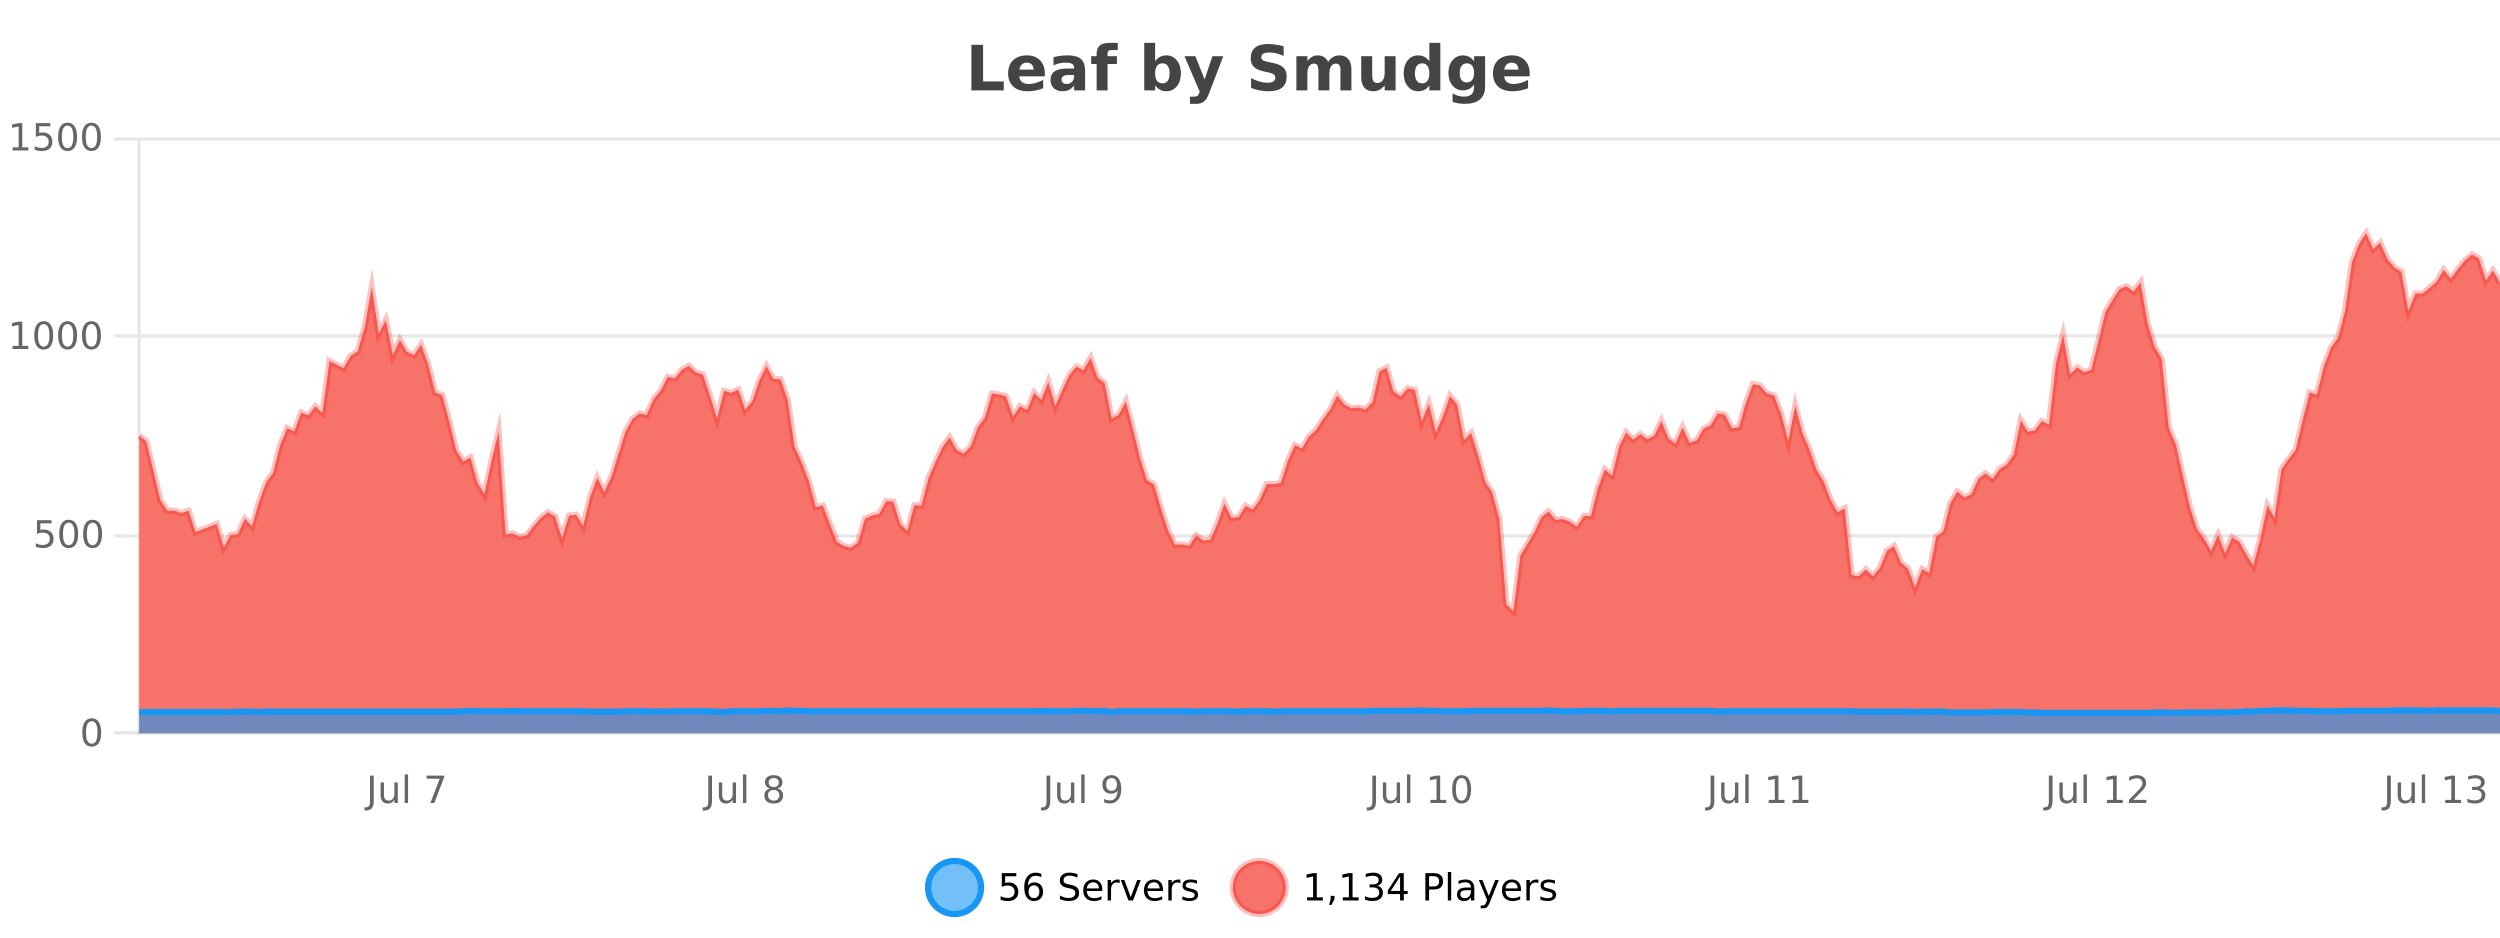 <?xml version="1.0" encoding="UTF-8"?>
<svg xmlns="http://www.w3.org/2000/svg" xmlns:xlink="http://www.w3.org/1999/xlink" width="800pt" height="300pt" viewBox="0 0 800 300" version="1.1">
<defs>
<clipPath id="clip1">
  <path d="M 268 263 L 343 263 L 343 300 L 268 300 Z M 268 263 "/>
</clipPath>
<clipPath id="clip2">
  <path d="M 366 263 L 440 263 L 440 300 L 366 300 Z M 366 263 "/>
</clipPath>
<clipPath id="clip3">
  <path d="M 44.539 74 L 800 74 L 800 234.602 L 44.539 234.602 Z M 44.539 74 "/>
</clipPath>
<clipPath id="clip4">
  <path d="M 43.539 46 L 800 46 L 800 224 L 43.539 224 Z M 43.539 46 "/>
</clipPath>
<clipPath id="clip5">
  <path d="M 44.539 227 L 800 227 L 800 234.602 L 44.539 234.602 Z M 44.539 227 "/>
</clipPath>
<clipPath id="clip6">
  <path d="M 43.539 199 L 800 199 L 800 235.602 L 43.539 235.602 Z M 43.539 199 "/>
</clipPath>
</defs>
<g id="surface2980246">
<rect x="0" y="0" width="800" height="300" style="fill:rgb(100%,100%,100%);fill-opacity:1;stroke:none;"/>
<path style="fill:none;stroke-width:1;stroke-linecap:butt;stroke-linejoin:miter;stroke:rgb(0%,0%,0%);stroke-opacity:0.098;stroke-miterlimit:10;" d="M 45 234.5 L 800 234.5 "/>
<path style="fill:none;stroke-width:1;stroke-linecap:butt;stroke-linejoin:miter;stroke:rgb(0%,0%,0%);stroke-opacity:0.098;stroke-miterlimit:10;" d="M 36.539 234.5 L 44 234.5 "/>
<path style="fill:none;stroke-width:1;stroke-linecap:butt;stroke-linejoin:miter;stroke:rgb(0%,0%,0%);stroke-opacity:0.098;stroke-miterlimit:10;" d="M 45 171.5 L 800 171.5 "/>
<path style="fill:none;stroke-width:1;stroke-linecap:butt;stroke-linejoin:miter;stroke:rgb(0%,0%,0%);stroke-opacity:0.098;stroke-miterlimit:10;" d="M 36.539 171.5 L 44 171.5 "/>
<path style="fill:none;stroke-width:1;stroke-linecap:butt;stroke-linejoin:miter;stroke:rgb(0%,0%,0%);stroke-opacity:0.098;stroke-miterlimit:10;" d="M 45 107.5 L 800 107.5 "/>
<path style="fill:none;stroke-width:1;stroke-linecap:butt;stroke-linejoin:miter;stroke:rgb(0%,0%,0%);stroke-opacity:0.098;stroke-miterlimit:10;" d="M 36.539 107.5 L 44 107.5 "/>
<path style="fill:none;stroke-width:1;stroke-linecap:butt;stroke-linejoin:miter;stroke:rgb(0%,0%,0%);stroke-opacity:0.098;stroke-miterlimit:10;" d="M 45 44.5 L 800 44.5 "/>
<path style="fill:none;stroke-width:1;stroke-linecap:butt;stroke-linejoin:miter;stroke:rgb(0%,0%,0%);stroke-opacity:0.098;stroke-miterlimit:10;" d="M 36.539 44.5 L 44 44.5 "/>
<path style=" stroke:none;fill-rule:nonzero;fill:rgb(9.02%,58.824%,95.294%);fill-opacity:0.6;" d="M 313.945 284 C 313.945 288.688 310.148 292.484 305.461 292.484 C 300.773 292.484 296.977 288.688 296.977 284 C 296.977 279.312 300.773 275.516 305.461 275.516 C 310.148 275.516 313.945 279.312 313.945 284 Z M 313.945 284 "/>
<g clip-path="url(#clip1)" clip-rule="nonzero">
<path style="fill:none;stroke-width:2;stroke-linecap:butt;stroke-linejoin:miter;stroke:rgb(9.02%,58.824%,95.294%);stroke-opacity:1;stroke-miterlimit:10;" d="M 313.945 284 C 313.945 288.688 310.148 292.484 305.461 292.484 C 300.773 292.484 296.977 288.688 296.977 284 C 296.977 279.312 300.773 275.516 305.461 275.516 C 310.148 275.516 313.945 279.312 313.945 284 Z M 313.945 284 "/>
</g>
<path style=" stroke:none;fill-rule:nonzero;fill:rgb(0%,0%,0%);fill-opacity:1;" d="M 320.57 279.406 L 325.211 279.406 L 325.211 280.406 L 321.648 280.406 L 321.648 282.547 C 321.824 282.484 321.996 282.445 322.164 282.422 C 322.34 282.391 322.512 282.375 322.68 282.375 C 323.656 282.375 324.434 282.648 325.008 283.188 C 325.578 283.719 325.867 284.438 325.867 285.344 C 325.867 286.293 325.57 287.027 324.977 287.547 C 324.391 288.07 323.57 288.328 322.508 288.328 C 322.133 288.328 321.75 288.297 321.367 288.234 C 320.992 288.172 320.602 288.078 320.195 287.953 L 320.195 286.766 C 320.547 286.953 320.914 287.094 321.289 287.188 C 321.664 287.281 322.059 287.328 322.477 287.328 C 323.152 287.328 323.688 287.152 324.086 286.797 C 324.48 286.445 324.68 285.961 324.68 285.344 C 324.68 284.742 324.48 284.262 324.086 283.906 C 323.688 283.555 323.152 283.375 322.477 283.375 C 322.164 283.375 321.844 283.414 321.523 283.484 C 321.211 283.547 320.891 283.652 320.57 283.797 Z M 330.879 283.312 C 330.348 283.312 329.926 283.496 329.613 283.859 C 329.301 284.227 329.145 284.719 329.145 285.344 C 329.145 285.98 329.301 286.48 329.613 286.844 C 329.926 287.211 330.348 287.391 330.879 287.391 C 331.41 287.391 331.824 287.211 332.129 286.844 C 332.441 286.48 332.598 285.98 332.598 285.344 C 332.598 284.719 332.441 284.227 332.129 283.859 C 331.824 283.496 331.41 283.312 330.879 283.312 Z M 333.223 279.594 L 333.223 280.672 C 332.918 280.539 332.617 280.434 332.316 280.359 C 332.012 280.289 331.715 280.25 331.426 280.25 C 330.645 280.25 330.043 280.516 329.629 281.047 C 329.223 281.57 328.988 282.359 328.926 283.422 C 329.152 283.09 329.441 282.836 329.785 282.656 C 330.137 282.469 330.523 282.375 330.941 282.375 C 331.816 282.375 332.508 282.641 333.02 283.172 C 333.527 283.703 333.785 284.43 333.785 285.344 C 333.785 286.25 333.52 286.977 332.988 287.516 C 332.457 288.059 331.754 288.328 330.879 288.328 C 329.855 288.328 329.082 287.945 328.551 287.172 C 328.02 286.391 327.754 285.266 327.754 283.797 C 327.754 282.414 328.082 281.309 328.738 280.484 C 329.395 279.664 330.273 279.25 331.379 279.25 C 331.668 279.25 331.965 279.281 332.27 279.344 C 332.57 279.398 332.887 279.48 333.223 279.594 Z M 344.781 279.688 L 344.781 280.844 C 344.332 280.637 343.906 280.48 343.5 280.375 C 343.102 280.262 342.723 280.203 342.359 280.203 C 341.711 280.203 341.211 280.328 340.859 280.578 C 340.516 280.828 340.344 281.188 340.344 281.656 C 340.344 282.043 340.457 282.336 340.688 282.531 C 340.914 282.73 341.359 282.887 342.016 283 L 342.719 283.156 C 343.602 283.324 344.254 283.621 344.672 284.047 C 345.098 284.465 345.312 285.027 345.312 285.734 C 345.312 286.59 345.023 287.234 344.453 287.672 C 343.891 288.109 343.055 288.328 341.953 288.328 C 341.547 288.328 341.109 288.281 340.641 288.188 C 340.172 288.094 339.688 287.953 339.188 287.766 L 339.188 286.547 C 339.664 286.82 340.133 287.023 340.594 287.156 C 341.062 287.293 341.516 287.359 341.953 287.359 C 342.629 287.359 343.148 287.23 343.516 286.969 C 343.891 286.699 344.078 286.32 344.078 285.828 C 344.078 285.402 343.941 285.07 343.672 284.828 C 343.41 284.578 342.977 284.398 342.375 284.281 L 341.656 284.141 C 340.77 283.965 340.129 283.688 339.734 283.312 C 339.348 282.938 339.156 282.418 339.156 281.75 C 339.156 280.969 339.426 280.359 339.969 279.922 C 340.508 279.477 341.258 279.25 342.219 279.25 C 342.633 279.25 343.051 279.289 343.469 279.359 C 343.895 279.434 344.332 279.543 344.781 279.688 Z M 352.727 284.609 L 352.727 285.125 L 347.758 285.125 C 347.809 285.875 348.031 286.445 348.43 286.828 C 348.836 287.215 349.391 287.406 350.102 287.406 C 350.516 287.406 350.918 287.359 351.305 287.266 C 351.699 287.164 352.09 287.008 352.477 286.797 L 352.477 287.828 C 352.078 287.984 351.68 288.105 351.273 288.188 C 350.867 288.281 350.453 288.328 350.039 288.328 C 348.996 288.328 348.168 288.027 347.555 287.422 C 346.938 286.809 346.633 285.98 346.633 284.938 C 346.633 283.867 346.922 283.016 347.508 282.391 C 348.09 281.758 348.871 281.438 349.852 281.438 C 350.734 281.438 351.434 281.727 351.945 282.297 C 352.465 282.859 352.727 283.633 352.727 284.609 Z M 351.648 284.281 C 351.637 283.699 351.469 283.23 351.148 282.875 C 350.824 282.523 350.398 282.344 349.867 282.344 C 349.262 282.344 348.777 282.516 348.414 282.859 C 348.059 283.203 347.855 283.684 347.805 284.297 Z M 358.297 282.594 C 358.172 282.531 358.035 282.484 357.891 282.453 C 357.754 282.414 357.598 282.391 357.422 282.391 C 356.816 282.391 356.348 282.59 356.016 282.984 C 355.691 283.383 355.531 283.953 355.531 284.703 L 355.531 288.156 L 354.453 288.156 L 354.453 281.594 L 355.531 281.594 L 355.531 282.609 C 355.758 282.215 356.055 281.922 356.422 281.734 C 356.785 281.539 357.227 281.438 357.75 281.438 C 357.82 281.438 357.898 281.445 357.984 281.453 C 358.078 281.465 358.176 281.48 358.281 281.5 Z M 358.652 281.594 L 359.793 281.594 L 361.84 287.094 L 363.902 281.594 L 365.043 281.594 L 362.574 288.156 L 361.105 288.156 Z M 372.145 284.609 L 372.145 285.125 L 367.176 285.125 C 367.227 285.875 367.449 286.445 367.848 286.828 C 368.254 287.215 368.809 287.406 369.52 287.406 C 369.934 287.406 370.336 287.359 370.723 287.266 C 371.117 287.164 371.508 287.008 371.895 286.797 L 371.895 287.828 C 371.496 287.984 371.098 288.105 370.691 288.188 C 370.285 288.281 369.871 288.328 369.457 288.328 C 368.414 288.328 367.586 288.027 366.973 287.422 C 366.355 286.809 366.051 285.98 366.051 284.938 C 366.051 283.867 366.34 283.016 366.926 282.391 C 367.508 281.758 368.289 281.438 369.27 281.438 C 370.152 281.438 370.852 281.727 371.363 282.297 C 371.883 282.859 372.145 283.633 372.145 284.609 Z M 371.066 284.281 C 371.055 283.699 370.887 283.23 370.566 282.875 C 370.242 282.523 369.816 282.344 369.285 282.344 C 368.68 282.344 368.195 282.516 367.832 282.859 C 367.477 283.203 367.273 283.684 367.223 284.297 Z M 377.715 282.594 C 377.59 282.531 377.453 282.484 377.309 282.453 C 377.172 282.414 377.016 282.391 376.84 282.391 C 376.234 282.391 375.766 282.59 375.434 282.984 C 375.109 283.383 374.949 283.953 374.949 284.703 L 374.949 288.156 L 373.871 288.156 L 373.871 281.594 L 374.949 281.594 L 374.949 282.609 C 375.176 282.215 375.473 281.922 375.84 281.734 C 376.203 281.539 376.645 281.438 377.168 281.438 C 377.238 281.438 377.316 281.445 377.402 281.453 C 377.496 281.465 377.594 281.48 377.699 281.5 Z M 383.023 281.781 L 383.023 282.812 C 382.719 282.656 382.402 282.543 382.07 282.469 C 381.746 282.387 381.406 282.344 381.055 282.344 C 380.523 282.344 380.121 282.43 379.852 282.594 C 379.578 282.75 379.445 282.996 379.445 283.328 C 379.445 283.578 379.539 283.777 379.727 283.922 C 379.922 284.059 380.312 284.188 380.898 284.312 L 381.258 284.406 C 382.027 284.562 382.574 284.793 382.898 285.094 C 383.219 285.398 383.383 285.812 383.383 286.344 C 383.383 286.961 383.137 287.445 382.648 287.797 C 382.168 288.152 381.508 288.328 380.664 288.328 C 380.309 288.328 379.938 288.289 379.555 288.219 C 379.18 288.156 378.781 288.059 378.367 287.922 L 378.367 286.797 C 378.762 287.008 379.152 287.164 379.539 287.266 C 379.922 287.371 380.309 287.422 380.695 287.422 C 381.195 287.422 381.578 287.34 381.852 287.172 C 382.133 286.996 382.273 286.746 382.273 286.422 C 382.273 286.133 382.172 285.906 381.977 285.75 C 381.777 285.594 381.344 285.445 380.68 285.297 L 380.305 285.219 C 379.637 285.074 379.152 284.855 378.852 284.562 C 378.559 284.273 378.414 283.875 378.414 283.375 C 378.414 282.75 378.633 282.273 379.07 281.938 C 379.508 281.605 380.125 281.438 380.93 281.438 C 381.324 281.438 381.699 281.469 382.055 281.531 C 382.406 281.586 382.73 281.668 383.023 281.781 Z M 315.461 277.016 "/>
<path style=" stroke:none;fill-rule:nonzero;fill:rgb(96.863%,44.706%,40.784%);fill-opacity:1;" d="M 411.449 284 C 411.449 288.688 407.648 292.484 402.961 292.484 C 398.277 292.484 394.477 288.688 394.477 284 C 394.477 279.312 398.277 275.516 402.961 275.516 C 407.648 275.516 411.449 279.312 411.449 284 Z M 411.449 284 "/>
<g clip-path="url(#clip2)" clip-rule="nonzero">
<path style="fill:none;stroke-width:2;stroke-linecap:butt;stroke-linejoin:miter;stroke:rgb(100%,4.706%,0%);stroke-opacity:0.247;stroke-miterlimit:10;" d="M 411.449 284 C 411.449 288.688 407.648 292.484 402.961 292.484 C 398.277 292.484 394.477 288.688 394.477 284 C 394.477 279.312 398.277 275.516 402.961 275.516 C 407.648 275.516 411.449 279.312 411.449 284 Z M 411.449 284 "/>
</g>
<path style=" stroke:none;fill-rule:nonzero;fill:rgb(0%,0%,0%);fill-opacity:1;" d="M 418.258 287.156 L 420.195 287.156 L 420.195 280.484 L 418.086 280.906 L 418.086 279.828 L 420.18 279.406 L 421.367 279.406 L 421.367 287.156 L 423.305 287.156 L 423.305 288.156 L 418.258 288.156 Z M 425.816 286.672 L 427.051 286.672 L 427.051 287.672 L 426.098 289.547 L 425.332 289.547 L 425.816 287.672 Z M 429.711 287.156 L 431.648 287.156 L 431.648 280.484 L 429.539 280.906 L 429.539 279.828 L 431.633 279.406 L 432.82 279.406 L 432.82 287.156 L 434.758 287.156 L 434.758 288.156 L 429.711 288.156 Z M 440.734 283.438 C 441.297 283.562 441.734 283.82 442.047 284.203 C 442.367 284.578 442.531 285.047 442.531 285.609 C 442.531 286.477 442.234 287.148 441.641 287.625 C 441.047 288.094 440.203 288.328 439.109 288.328 C 438.742 288.328 438.363 288.289 437.969 288.219 C 437.582 288.148 437.188 288.039 436.781 287.891 L 436.781 286.75 C 437.102 286.938 437.457 287.086 437.844 287.188 C 438.238 287.281 438.648 287.328 439.078 287.328 C 439.816 287.328 440.379 287.184 440.766 286.891 C 441.16 286.602 441.359 286.172 441.359 285.609 C 441.359 285.102 441.176 284.699 440.812 284.406 C 440.445 284.117 439.945 283.969 439.312 283.969 L 438.281 283.969 L 438.281 283 L 439.359 283 C 439.93 283 440.375 282.887 440.688 282.656 C 441 282.418 441.156 282.078 441.156 281.641 C 441.156 281.195 440.992 280.852 440.672 280.609 C 440.359 280.371 439.906 280.25 439.312 280.25 C 438.977 280.25 438.625 280.289 438.25 280.359 C 437.883 280.422 437.477 280.527 437.031 280.672 L 437.031 279.625 C 437.488 279.5 437.91 279.406 438.297 279.344 C 438.691 279.281 439.062 279.25 439.406 279.25 C 440.312 279.25 441.023 279.453 441.547 279.859 C 442.066 280.266 442.328 280.82 442.328 281.516 C 442.328 282.008 442.188 282.418 441.906 282.75 C 441.633 283.086 441.242 283.312 440.734 283.438 Z M 448.023 280.438 L 445.039 285.109 L 448.023 285.109 Z M 447.711 279.406 L 449.211 279.406 L 449.211 285.109 L 450.461 285.109 L 450.461 286.094 L 449.211 286.094 L 449.211 288.156 L 448.023 288.156 L 448.023 286.094 L 444.086 286.094 L 444.086 284.953 Z M 457.305 280.375 L 457.305 283.672 L 458.789 283.672 C 459.34 283.672 459.766 283.531 460.07 283.25 C 460.371 282.961 460.523 282.547 460.523 282.016 C 460.523 281.496 460.371 281.094 460.07 280.812 C 459.766 280.523 459.34 280.375 458.789 280.375 Z M 456.117 279.406 L 458.789 279.406 C 459.777 279.406 460.523 279.633 461.023 280.078 C 461.523 280.516 461.773 281.164 461.773 282.016 C 461.773 282.883 461.523 283.539 461.023 283.984 C 460.523 284.422 459.777 284.641 458.789 284.641 L 457.305 284.641 L 457.305 288.156 L 456.117 288.156 Z M 463.305 279.031 L 464.383 279.031 L 464.383 288.156 L 463.305 288.156 Z M 469.625 284.859 C 468.758 284.859 468.156 284.961 467.812 285.156 C 467.477 285.355 467.312 285.695 467.312 286.172 C 467.312 286.559 467.438 286.867 467.688 287.094 C 467.945 287.312 468.289 287.422 468.719 287.422 C 469.32 287.422 469.801 287.215 470.156 286.797 C 470.52 286.371 470.703 285.805 470.703 285.094 L 470.703 284.859 Z M 471.781 284.406 L 471.781 288.156 L 470.703 288.156 L 470.703 287.156 C 470.453 287.555 470.145 287.852 469.781 288.047 C 469.414 288.234 468.969 288.328 468.438 288.328 C 467.758 288.328 467.223 288.141 466.828 287.766 C 466.43 287.383 466.234 286.875 466.234 286.25 C 466.234 285.512 466.477 284.953 466.969 284.578 C 467.469 284.203 468.207 284.016 469.188 284.016 L 470.703 284.016 L 470.703 283.906 C 470.703 283.406 470.535 283.023 470.203 282.75 C 469.879 282.48 469.426 282.344 468.844 282.344 C 468.469 282.344 468.098 282.391 467.734 282.484 C 467.379 282.578 467.039 282.715 466.719 282.891 L 466.719 281.891 C 467.113 281.734 467.492 281.621 467.859 281.547 C 468.234 281.477 468.598 281.438 468.953 281.438 C 469.898 281.438 470.609 281.684 471.078 282.172 C 471.547 282.664 471.781 283.406 471.781 284.406 Z M 476.727 288.766 C 476.422 289.547 476.125 290.055 475.836 290.297 C 475.543 290.535 475.156 290.656 474.68 290.656 L 473.82 290.656 L 473.82 289.75 L 474.445 289.75 C 474.746 289.75 474.977 289.676 475.133 289.531 C 475.297 289.395 475.48 289.066 475.68 288.547 L 475.883 288.047 L 473.227 281.594 L 474.367 281.594 L 476.414 286.719 L 478.477 281.594 L 479.617 281.594 Z M 486.719 284.609 L 486.719 285.125 L 481.75 285.125 C 481.801 285.875 482.023 286.445 482.422 286.828 C 482.828 287.215 483.383 287.406 484.094 287.406 C 484.508 287.406 484.91 287.359 485.297 287.266 C 485.691 287.164 486.082 287.008 486.469 286.797 L 486.469 287.828 C 486.07 287.984 485.672 288.105 485.266 288.188 C 484.859 288.281 484.445 288.328 484.031 288.328 C 482.988 288.328 482.16 288.027 481.547 287.422 C 480.93 286.809 480.625 285.98 480.625 284.938 C 480.625 283.867 480.914 283.016 481.5 282.391 C 482.082 281.758 482.863 281.438 483.844 281.438 C 484.727 281.438 485.426 281.727 485.938 282.297 C 486.457 282.859 486.719 283.633 486.719 284.609 Z M 485.641 284.281 C 485.629 283.699 485.461 283.23 485.141 282.875 C 484.816 282.523 484.391 282.344 483.859 282.344 C 483.254 282.344 482.77 282.516 482.406 282.859 C 482.051 283.203 481.848 283.684 481.797 284.297 Z M 492.289 282.594 C 492.164 282.531 492.027 282.484 491.883 282.453 C 491.746 282.414 491.59 282.391 491.414 282.391 C 490.809 282.391 490.34 282.59 490.008 282.984 C 489.684 283.383 489.523 283.953 489.523 284.703 L 489.523 288.156 L 488.445 288.156 L 488.445 281.594 L 489.523 281.594 L 489.523 282.609 C 489.75 282.215 490.047 281.922 490.414 281.734 C 490.777 281.539 491.219 281.438 491.742 281.438 C 491.812 281.438 491.891 281.445 491.977 281.453 C 492.07 281.465 492.168 281.48 492.273 281.5 Z M 497.598 281.781 L 497.598 282.812 C 497.293 282.656 496.977 282.543 496.645 282.469 C 496.32 282.387 495.98 282.344 495.629 282.344 C 495.098 282.344 494.695 282.43 494.426 282.594 C 494.152 282.75 494.02 282.996 494.02 283.328 C 494.02 283.578 494.113 283.777 494.301 283.922 C 494.496 284.059 494.887 284.188 495.473 284.312 L 495.832 284.406 C 496.602 284.562 497.148 284.793 497.473 285.094 C 497.793 285.398 497.957 285.812 497.957 286.344 C 497.957 286.961 497.711 287.445 497.223 287.797 C 496.742 288.152 496.082 288.328 495.238 288.328 C 494.883 288.328 494.512 288.289 494.129 288.219 C 493.754 288.156 493.355 288.059 492.941 287.922 L 492.941 286.797 C 493.336 287.008 493.727 287.164 494.113 287.266 C 494.496 287.371 494.883 287.422 495.27 287.422 C 495.77 287.422 496.152 287.34 496.426 287.172 C 496.707 286.996 496.848 286.746 496.848 286.422 C 496.848 286.133 496.746 285.906 496.551 285.75 C 496.352 285.594 495.918 285.445 495.254 285.297 L 494.879 285.219 C 494.211 285.074 493.727 284.855 493.426 284.562 C 493.133 284.273 492.988 283.875 492.988 283.375 C 492.988 282.75 493.207 282.273 493.645 281.938 C 494.082 281.605 494.699 281.438 495.504 281.438 C 495.898 281.438 496.273 281.469 496.629 281.531 C 496.98 281.586 497.305 281.668 497.598 281.781 Z M 412.961 277.016 "/>
<path style=" stroke:none;fill-rule:nonzero;fill:rgb(26.667%,26.667%,26.667%);fill-opacity:1;" d="M 310.844 14.344 L 314.594 14.344 L 314.594 26.078 L 321.203 26.078 L 321.203 28.922 L 310.844 28.922 Z M 334.336 23.422 L 334.336 24.422 L 326.164 24.422 C 326.246 25.246 326.543 25.859 327.055 26.266 C 327.562 26.672 328.273 26.875 329.18 26.875 C 329.918 26.875 330.672 26.766 331.445 26.547 C 332.215 26.328 333.008 26 333.82 25.562 L 333.82 28.25 C 332.996 28.562 332.168 28.797 331.336 28.953 C 330.512 29.117 329.688 29.203 328.867 29.203 C 326.887 29.203 325.344 28.703 324.242 27.703 C 323.148 26.695 322.602 25.281 322.602 23.469 C 322.602 21.68 323.137 20.273 324.211 19.25 C 325.293 18.23 326.777 17.719 328.664 17.719 C 330.383 17.719 331.758 18.242 332.789 19.281 C 333.82 20.312 334.336 21.695 334.336 23.422 Z M 330.742 22.266 C 330.742 21.602 330.547 21.062 330.164 20.656 C 329.777 20.25 329.273 20.047 328.648 20.047 C 327.969 20.047 327.418 20.242 326.992 20.625 C 326.574 21 326.312 21.547 326.211 22.266 Z M 341.887 24 C 341.156 24 340.609 24.125 340.246 24.375 C 339.879 24.617 339.699 24.98 339.699 25.469 C 339.699 25.906 339.844 26.25 340.137 26.5 C 340.438 26.75 340.848 26.875 341.371 26.875 C 342.027 26.875 342.578 26.641 343.027 26.172 C 343.484 25.703 343.715 25.117 343.715 24.406 L 343.715 24 Z M 347.23 22.688 L 347.23 28.922 L 343.715 28.922 L 343.715 27.297 C 343.246 27.965 342.715 28.449 342.121 28.75 C 341.535 29.051 340.824 29.203 339.98 29.203 C 338.855 29.203 337.938 28.875 337.23 28.219 C 336.52 27.555 336.168 26.695 336.168 25.641 C 336.168 24.359 336.605 23.422 337.48 22.828 C 338.363 22.227 339.754 21.922 341.652 21.922 L 343.715 21.922 L 343.715 21.641 C 343.715 21.09 343.496 20.688 343.059 20.438 C 342.621 20.18 341.938 20.047 341.012 20.047 C 340.262 20.047 339.562 20.125 338.918 20.281 C 338.27 20.43 337.672 20.648 337.121 20.938 L 337.121 18.281 C 337.871 18.094 338.621 17.953 339.371 17.859 C 340.129 17.766 340.891 17.719 341.652 17.719 C 343.621 17.719 345.043 18.109 345.918 18.891 C 346.793 19.664 347.23 20.93 347.23 22.688 Z M 357.68 13.719 L 357.68 16.016 L 355.742 16.016 C 355.25 16.016 354.906 16.109 354.711 16.297 C 354.512 16.477 354.414 16.781 354.414 17.219 L 354.414 17.984 L 357.414 17.984 L 357.414 20.484 L 354.414 20.484 L 354.414 28.922 L 350.93 28.922 L 350.93 20.484 L 349.18 20.484 L 349.18 17.984 L 350.93 17.984 L 350.93 17.219 C 350.93 16.031 351.258 15.152 351.914 14.578 C 352.578 14.008 353.609 13.719 355.008 13.719 Z M 371.969 26.672 C 372.719 26.672 373.289 26.402 373.688 25.859 C 374.082 25.309 374.281 24.512 374.281 23.469 C 374.281 22.43 374.082 21.637 373.688 21.094 C 373.289 20.543 372.719 20.266 371.969 20.266 C 371.219 20.266 370.641 20.543 370.234 21.094 C 369.836 21.637 369.641 22.43 369.641 23.469 C 369.641 24.5 369.836 25.293 370.234 25.844 C 370.641 26.398 371.219 26.672 371.969 26.672 Z M 369.641 19.578 C 370.129 18.945 370.664 18.477 371.25 18.172 C 371.832 17.871 372.504 17.719 373.266 17.719 C 374.617 17.719 375.727 18.258 376.594 19.328 C 377.457 20.402 377.891 21.781 377.891 23.469 C 377.891 25.148 377.457 26.523 376.594 27.594 C 375.727 28.668 374.617 29.203 373.266 29.203 C 372.504 29.203 371.832 29.051 371.25 28.75 C 370.664 28.449 370.129 27.98 369.641 27.344 L 369.641 28.922 L 366.156 28.922 L 366.156 13.719 L 369.641 13.719 Z M 379.035 17.984 L 382.52 17.984 L 385.473 25.406 L 387.973 17.984 L 391.457 17.984 L 386.863 29.953 C 386.402 31.172 385.863 32.02 385.238 32.5 C 384.621 32.988 383.816 33.234 382.816 33.234 L 380.785 33.234 L 380.785 30.938 L 381.879 30.938 C 382.473 30.938 382.902 30.844 383.176 30.656 C 383.445 30.469 383.652 30.129 383.801 29.641 L 383.91 29.344 Z M 410.77 14.797 L 410.77 17.891 C 409.965 17.527 409.184 17.258 408.426 17.078 C 407.664 16.891 406.945 16.797 406.27 16.797 C 405.371 16.797 404.707 16.922 404.27 17.172 C 403.84 17.422 403.629 17.809 403.629 18.328 C 403.629 18.715 403.773 19.016 404.066 19.234 C 404.355 19.453 404.883 19.641 405.645 19.797 L 407.238 20.125 C 408.863 20.449 410.012 20.945 410.691 21.609 C 411.379 22.277 411.723 23.219 411.723 24.438 C 411.723 26.043 411.242 27.242 410.285 28.031 C 409.336 28.812 407.883 29.203 405.926 29.203 C 404.996 29.203 404.066 29.113 403.129 28.938 C 402.199 28.762 401.273 28.5 400.348 28.156 L 400.348 24.984 C 401.273 25.484 402.168 25.859 403.035 26.109 C 403.91 26.359 404.754 26.484 405.566 26.484 C 406.387 26.484 407.012 26.352 407.441 26.078 C 407.879 25.797 408.098 25.402 408.098 24.891 C 408.098 24.445 407.945 24.094 407.645 23.844 C 407.352 23.594 406.762 23.371 405.879 23.172 L 404.426 22.859 C 402.965 22.547 401.898 22.055 401.223 21.375 C 400.555 20.688 400.223 19.762 400.223 18.594 C 400.223 17.148 400.691 16.031 401.629 15.25 C 402.566 14.469 403.914 14.078 405.676 14.078 C 406.477 14.078 407.301 14.141 408.145 14.266 C 408.988 14.383 409.863 14.559 410.77 14.797 Z M 425 19.797 C 425.445 19.121 425.973 18.605 426.578 18.25 C 427.191 17.898 427.863 17.719 428.594 17.719 C 429.844 17.719 430.797 18.109 431.453 18.891 C 432.117 19.664 432.453 20.789 432.453 22.266 L 432.453 28.922 L 428.938 28.922 L 428.938 23.219 C 428.938 23.137 428.938 23.047 428.938 22.953 C 428.945 22.859 428.953 22.73 428.953 22.562 C 428.953 21.793 428.836 21.234 428.609 20.891 C 428.379 20.539 428.008 20.359 427.5 20.359 C 426.844 20.359 426.332 20.637 425.969 21.188 C 425.602 21.73 425.414 22.516 425.406 23.547 L 425.406 28.922 L 421.891 28.922 L 421.891 23.219 C 421.891 22.012 421.785 21.234 421.578 20.891 C 421.367 20.539 421 20.359 420.469 20.359 C 419.789 20.359 419.27 20.637 418.906 21.188 C 418.539 21.73 418.359 22.516 418.359 23.547 L 418.359 28.922 L 414.844 28.922 L 414.844 17.984 L 418.359 17.984 L 418.359 19.578 C 418.797 18.965 419.289 18.5 419.844 18.188 C 420.395 17.875 421.008 17.719 421.688 17.719 C 422.438 17.719 423.102 17.902 423.688 18.266 C 424.27 18.633 424.707 19.141 425 19.797 Z M 435.594 24.656 L 435.594 17.984 L 439.109 17.984 L 439.109 19.078 C 439.109 19.672 439.102 20.418 439.094 21.312 C 439.094 22.211 439.094 22.805 439.094 23.094 C 439.094 23.98 439.113 24.617 439.156 25 C 439.207 25.387 439.285 25.668 439.391 25.844 C 439.535 26.074 439.723 26.25 439.953 26.375 C 440.18 26.5 440.445 26.562 440.75 26.562 C 441.477 26.562 442.051 26.281 442.469 25.719 C 442.883 25.156 443.094 24.383 443.094 23.391 L 443.094 17.984 L 446.594 17.984 L 446.594 28.922 L 443.094 28.922 L 443.094 27.344 C 442.562 27.98 442 28.449 441.406 28.75 C 440.82 29.051 440.176 29.203 439.469 29.203 C 438.207 29.203 437.242 28.82 436.578 28.047 C 435.922 27.266 435.594 26.137 435.594 24.656 Z M 457.391 19.578 L 457.391 13.719 L 460.906 13.719 L 460.906 28.922 L 457.391 28.922 L 457.391 27.344 C 456.91 27.992 456.379 28.465 455.797 28.766 C 455.211 29.055 454.539 29.203 453.781 29.203 C 452.438 29.203 451.332 28.668 450.469 27.594 C 449.602 26.523 449.172 25.148 449.172 23.469 C 449.172 21.781 449.602 20.402 450.469 19.328 C 451.332 18.258 452.438 17.719 453.781 17.719 C 454.539 17.719 455.211 17.871 455.797 18.172 C 456.379 18.477 456.91 18.945 457.391 19.578 Z M 455.078 26.672 C 455.828 26.672 456.398 26.402 456.797 25.859 C 457.191 25.309 457.391 24.512 457.391 23.469 C 457.391 22.43 457.191 21.637 456.797 21.094 C 456.398 20.543 455.828 20.266 455.078 20.266 C 454.336 20.266 453.77 20.543 453.375 21.094 C 452.977 21.637 452.781 22.43 452.781 23.469 C 452.781 24.512 452.977 25.309 453.375 25.859 C 453.77 26.402 454.336 26.672 455.078 26.672 Z M 471.711 27.062 C 471.23 27.699 470.699 28.168 470.117 28.469 C 469.531 28.773 468.859 28.922 468.102 28.922 C 466.766 28.922 465.664 28.398 464.789 27.344 C 463.922 26.293 463.492 24.953 463.492 23.328 C 463.492 21.695 463.922 20.355 464.789 19.312 C 465.664 18.262 466.766 17.734 468.102 17.734 C 468.859 17.734 469.531 17.887 470.117 18.188 C 470.699 18.492 471.23 18.965 471.711 19.609 L 471.711 17.984 L 475.227 17.984 L 475.227 27.812 C 475.227 29.57 474.668 30.914 473.555 31.844 C 472.449 32.77 470.84 33.234 468.727 33.234 C 468.047 33.234 467.387 33.18 466.742 33.078 C 466.105 32.973 465.465 32.816 464.82 32.609 L 464.82 29.875 C 465.434 30.227 466.031 30.488 466.617 30.656 C 467.199 30.832 467.789 30.922 468.383 30.922 C 469.527 30.922 470.367 30.672 470.898 30.172 C 471.438 29.672 471.711 28.887 471.711 27.812 Z M 469.398 20.266 C 468.68 20.266 468.117 20.531 467.711 21.062 C 467.305 21.594 467.102 22.352 467.102 23.328 C 467.102 24.328 467.293 25.09 467.68 25.609 C 468.074 26.121 468.648 26.375 469.398 26.375 C 470.125 26.375 470.695 26.109 471.102 25.578 C 471.508 25.047 471.711 24.297 471.711 23.328 C 471.711 22.352 471.508 21.594 471.102 21.062 C 470.695 20.531 470.125 20.266 469.398 20.266 Z M 489.492 23.422 L 489.492 24.422 L 481.32 24.422 C 481.402 25.246 481.699 25.859 482.211 26.266 C 482.719 26.672 483.43 26.875 484.336 26.875 C 485.074 26.875 485.828 26.766 486.602 26.547 C 487.371 26.328 488.164 26 488.977 25.562 L 488.977 28.25 C 488.152 28.562 487.324 28.797 486.492 28.953 C 485.668 29.117 484.844 29.203 484.023 29.203 C 482.043 29.203 480.5 28.703 479.398 27.703 C 478.305 26.695 477.758 25.281 477.758 23.469 C 477.758 21.68 478.293 20.273 479.367 19.25 C 480.449 18.23 481.934 17.719 483.82 17.719 C 485.539 17.719 486.914 18.242 487.945 19.281 C 488.977 20.312 489.492 21.695 489.492 23.422 Z M 485.898 22.266 C 485.898 21.602 485.703 21.062 485.32 20.656 C 484.934 20.25 484.43 20.047 483.805 20.047 C 483.125 20.047 482.574 20.242 482.148 20.625 C 481.73 21 481.469 21.547 481.367 22.266 Z M 309 10.359 "/>
<path style="fill:none;stroke-width:1;stroke-linecap:butt;stroke-linejoin:miter;stroke:rgb(0%,0%,0%);stroke-opacity:0.098;stroke-miterlimit:10;" d="M 44 234.5 L 801 234.5 "/>
<path style=" stroke:none;fill-rule:nonzero;fill:rgb(40%,40%,40%);fill-opacity:1;" d="M 118.406 248.203 L 119.594 248.203 L 119.594 256.344 C 119.594 257.395 119.391 258.16 118.984 258.641 C 118.586 259.117 117.945 259.359 117.062 259.359 L 116.609 259.359 L 116.609 258.359 L 116.984 258.359 C 117.504 258.359 117.867 258.211 118.078 257.922 C 118.297 257.629 118.406 257.102 118.406 256.344 Z M 121.789 254.359 L 121.789 250.391 L 122.867 250.391 L 122.867 254.328 C 122.867 254.945 122.984 255.406 123.227 255.719 C 123.477 256.031 123.84 256.188 124.32 256.188 C 124.902 256.188 125.359 256.008 125.695 255.641 C 126.039 255.266 126.211 254.758 126.211 254.109 L 126.211 250.391 L 127.289 250.391 L 127.289 256.953 L 126.211 256.953 L 126.211 255.938 C 125.949 256.344 125.648 256.648 125.305 256.844 C 124.961 257.031 124.559 257.125 124.102 257.125 C 123.34 257.125 122.762 256.891 122.367 256.422 C 121.98 255.953 121.789 255.266 121.789 254.359 Z M 124.508 250.234 Z M 129.504 247.828 L 130.582 247.828 L 130.582 256.953 L 129.504 256.953 Z M 136.512 248.203 L 142.137 248.203 L 142.137 248.703 L 138.965 256.953 L 137.73 256.953 L 140.715 249.203 L 136.512 249.203 Z M 117.234 245.816 "/>
<path style=" stroke:none;fill-rule:nonzero;fill:rgb(40%,40%,40%);fill-opacity:1;" d="M 226.648 248.203 L 227.836 248.203 L 227.836 256.344 C 227.836 257.395 227.633 258.16 227.227 258.641 C 226.828 259.117 226.188 259.359 225.305 259.359 L 224.852 259.359 L 224.852 258.359 L 225.227 258.359 C 225.746 258.359 226.109 258.211 226.32 257.922 C 226.539 257.629 226.648 257.102 226.648 256.344 Z M 230.031 254.359 L 230.031 250.391 L 231.109 250.391 L 231.109 254.328 C 231.109 254.945 231.227 255.406 231.469 255.719 C 231.719 256.031 232.082 256.188 232.562 256.188 C 233.145 256.188 233.602 256.008 233.938 255.641 C 234.281 255.266 234.453 254.758 234.453 254.109 L 234.453 250.391 L 235.531 250.391 L 235.531 256.953 L 234.453 256.953 L 234.453 255.938 C 234.191 256.344 233.891 256.648 233.547 256.844 C 233.203 257.031 232.801 257.125 232.344 257.125 C 231.582 257.125 231.004 256.891 230.609 256.422 C 230.223 255.953 230.031 255.266 230.031 254.359 Z M 232.75 250.234 Z M 237.746 247.828 L 238.824 247.828 L 238.824 256.953 L 237.746 256.953 Z M 247.582 252.797 C 247.02 252.797 246.574 252.949 246.254 253.25 C 245.93 253.555 245.77 253.965 245.77 254.484 C 245.77 255.016 245.93 255.434 246.254 255.734 C 246.574 256.039 247.02 256.188 247.582 256.188 C 248.145 256.188 248.586 256.039 248.91 255.734 C 249.23 255.434 249.395 255.016 249.395 254.484 C 249.395 253.965 249.23 253.555 248.91 253.25 C 248.598 252.949 248.152 252.797 247.582 252.797 Z M 246.395 252.297 C 245.895 252.172 245.496 251.938 245.207 251.594 C 244.926 251.242 244.785 250.812 244.785 250.312 C 244.785 249.617 245.035 249.062 245.535 248.656 C 246.035 248.25 246.715 248.047 247.582 248.047 C 248.457 248.047 249.137 248.25 249.629 248.656 C 250.129 249.062 250.379 249.617 250.379 250.312 C 250.379 250.812 250.238 251.242 249.957 251.594 C 249.676 251.938 249.277 252.172 248.77 252.297 C 249.34 252.434 249.785 252.695 250.098 253.078 C 250.418 253.465 250.582 253.934 250.582 254.484 C 250.582 255.34 250.32 255.996 249.801 256.453 C 249.289 256.902 248.551 257.125 247.582 257.125 C 246.621 257.125 245.883 256.902 245.363 256.453 C 244.84 255.996 244.582 255.34 244.582 254.484 C 244.582 253.934 244.742 253.465 245.066 253.078 C 245.387 252.695 245.832 252.434 246.395 252.297 Z M 245.973 250.422 C 245.973 250.883 246.113 251.234 246.395 251.484 C 246.676 251.734 247.07 251.859 247.582 251.859 C 248.09 251.859 248.488 251.734 248.77 251.484 C 249.059 251.234 249.207 250.883 249.207 250.422 C 249.207 249.977 249.059 249.625 248.77 249.375 C 248.488 249.117 248.09 248.984 247.582 248.984 C 247.07 248.984 246.676 249.117 246.395 249.375 C 246.113 249.625 245.973 249.977 245.973 250.422 Z M 225.477 245.816 "/>
<path style=" stroke:none;fill-rule:nonzero;fill:rgb(40%,40%,40%);fill-opacity:1;" d="M 334.895 248.203 L 336.082 248.203 L 336.082 256.344 C 336.082 257.395 335.879 258.16 335.473 258.641 C 335.074 259.117 334.434 259.359 333.551 259.359 L 333.098 259.359 L 333.098 258.359 L 333.473 258.359 C 333.992 258.359 334.355 258.211 334.566 257.922 C 334.785 257.629 334.895 257.102 334.895 256.344 Z M 338.277 254.359 L 338.277 250.391 L 339.355 250.391 L 339.355 254.328 C 339.355 254.945 339.473 255.406 339.715 255.719 C 339.965 256.031 340.328 256.188 340.809 256.188 C 341.391 256.188 341.848 256.008 342.184 255.641 C 342.527 255.266 342.699 254.758 342.699 254.109 L 342.699 250.391 L 343.777 250.391 L 343.777 256.953 L 342.699 256.953 L 342.699 255.938 C 342.438 256.344 342.137 256.648 341.793 256.844 C 341.449 257.031 341.047 257.125 340.59 257.125 C 339.828 257.125 339.25 256.891 338.855 256.422 C 338.469 255.953 338.277 255.266 338.277 254.359 Z M 340.996 250.234 Z M 345.992 247.828 L 347.07 247.828 L 347.07 256.953 L 345.992 256.953 Z M 353.328 256.766 L 353.328 255.688 C 353.629 255.836 353.93 255.945 354.234 256.016 C 354.535 256.09 354.836 256.125 355.141 256.125 C 355.922 256.125 356.516 255.867 356.922 255.344 C 357.336 254.812 357.57 254.012 357.625 252.938 C 357.406 253.281 357.117 253.543 356.766 253.719 C 356.422 253.898 356.035 253.984 355.609 253.984 C 354.734 253.984 354.039 253.727 353.531 253.203 C 353.02 252.672 352.766 251.945 352.766 251.016 C 352.766 250.121 353.031 249.402 353.562 248.859 C 354.094 248.32 354.801 248.047 355.688 248.047 C 356.695 248.047 357.469 248.438 358 249.219 C 358.539 249.992 358.812 251.117 358.812 252.594 C 358.812 253.969 358.484 255.07 357.828 255.891 C 357.172 256.715 356.289 257.125 355.188 257.125 C 354.883 257.125 354.582 257.094 354.281 257.031 C 353.977 256.977 353.66 256.891 353.328 256.766 Z M 355.688 253.062 C 356.219 253.062 356.641 252.883 356.953 252.516 C 357.266 252.152 357.422 251.652 357.422 251.016 C 357.422 250.391 357.266 249.898 356.953 249.531 C 356.641 249.168 356.219 248.984 355.688 248.984 C 355.156 248.984 354.734 249.168 354.422 249.531 C 354.117 249.898 353.969 250.391 353.969 251.016 C 353.969 251.652 354.117 252.152 354.422 252.516 C 354.734 252.883 355.156 253.062 355.688 253.062 Z M 333.723 245.816 "/>
<path style=" stroke:none;fill-rule:nonzero;fill:rgb(40%,40%,40%);fill-opacity:1;" d="M 439.141 248.203 L 440.328 248.203 L 440.328 256.344 C 440.328 257.395 440.125 258.16 439.719 258.641 C 439.32 259.117 438.68 259.359 437.797 259.359 L 437.344 259.359 L 437.344 258.359 L 437.719 258.359 C 438.238 258.359 438.602 258.211 438.812 257.922 C 439.031 257.629 439.141 257.102 439.141 256.344 Z M 442.523 254.359 L 442.523 250.391 L 443.602 250.391 L 443.602 254.328 C 443.602 254.945 443.719 255.406 443.961 255.719 C 444.211 256.031 444.574 256.188 445.055 256.188 C 445.637 256.188 446.094 256.008 446.43 255.641 C 446.773 255.266 446.945 254.758 446.945 254.109 L 446.945 250.391 L 448.023 250.391 L 448.023 256.953 L 446.945 256.953 L 446.945 255.938 C 446.684 256.344 446.383 256.648 446.039 256.844 C 445.695 257.031 445.293 257.125 444.836 257.125 C 444.074 257.125 443.496 256.891 443.102 256.422 C 442.715 255.953 442.523 255.266 442.523 254.359 Z M 445.242 250.234 Z M 450.238 247.828 L 451.316 247.828 L 451.316 256.953 L 450.238 256.953 Z M 457.746 255.953 L 459.684 255.953 L 459.684 249.281 L 457.574 249.703 L 457.574 248.625 L 459.668 248.203 L 460.855 248.203 L 460.855 255.953 L 462.793 255.953 L 462.793 256.953 L 457.746 256.953 Z M 467.711 248.984 C 467.105 248.984 466.648 249.289 466.336 249.891 C 466.031 250.484 465.883 251.387 465.883 252.594 C 465.883 253.793 466.031 254.695 466.336 255.297 C 466.648 255.891 467.105 256.188 467.711 256.188 C 468.324 256.188 468.781 255.891 469.086 255.297 C 469.398 254.695 469.555 253.793 469.555 252.594 C 469.555 251.387 469.398 250.484 469.086 249.891 C 468.781 249.289 468.324 248.984 467.711 248.984 Z M 467.711 248.047 C 468.688 248.047 469.438 248.438 469.961 249.219 C 470.48 249.992 470.742 251.117 470.742 252.594 C 470.742 254.062 470.48 255.188 469.961 255.969 C 469.438 256.742 468.688 257.125 467.711 257.125 C 466.73 257.125 465.98 256.742 465.461 255.969 C 464.949 255.188 464.695 254.062 464.695 252.594 C 464.695 251.117 464.949 249.992 465.461 249.219 C 465.98 248.438 466.73 248.047 467.711 248.047 Z M 437.969 245.816 "/>
<path style=" stroke:none;fill-rule:nonzero;fill:rgb(40%,40%,40%);fill-opacity:1;" d="M 547.387 248.203 L 548.574 248.203 L 548.574 256.344 C 548.574 257.395 548.371 258.16 547.965 258.641 C 547.566 259.117 546.926 259.359 546.043 259.359 L 545.59 259.359 L 545.59 258.359 L 545.965 258.359 C 546.484 258.359 546.848 258.211 547.059 257.922 C 547.277 257.629 547.387 257.102 547.387 256.344 Z M 550.77 254.359 L 550.77 250.391 L 551.848 250.391 L 551.848 254.328 C 551.848 254.945 551.965 255.406 552.207 255.719 C 552.457 256.031 552.82 256.188 553.301 256.188 C 553.883 256.188 554.34 256.008 554.676 255.641 C 555.02 255.266 555.191 254.758 555.191 254.109 L 555.191 250.391 L 556.27 250.391 L 556.27 256.953 L 555.191 256.953 L 555.191 255.938 C 554.93 256.344 554.629 256.648 554.285 256.844 C 553.941 257.031 553.539 257.125 553.082 257.125 C 552.32 257.125 551.742 256.891 551.348 256.422 C 550.961 255.953 550.77 255.266 550.77 254.359 Z M 553.488 250.234 Z M 558.484 247.828 L 559.562 247.828 L 559.562 256.953 L 558.484 256.953 Z M 565.992 255.953 L 567.93 255.953 L 567.93 249.281 L 565.82 249.703 L 565.82 248.625 L 567.914 248.203 L 569.102 248.203 L 569.102 255.953 L 571.039 255.953 L 571.039 256.953 L 565.992 256.953 Z M 573.625 255.953 L 575.562 255.953 L 575.562 249.281 L 573.453 249.703 L 573.453 248.625 L 575.547 248.203 L 576.734 248.203 L 576.734 255.953 L 578.672 255.953 L 578.672 256.953 L 573.625 256.953 Z M 546.215 245.816 "/>
<path style=" stroke:none;fill-rule:nonzero;fill:rgb(40%,40%,40%);fill-opacity:1;" d="M 655.629 248.203 L 656.816 248.203 L 656.816 256.344 C 656.816 257.395 656.613 258.16 656.207 258.641 C 655.809 259.117 655.168 259.359 654.285 259.359 L 653.832 259.359 L 653.832 258.359 L 654.207 258.359 C 654.727 258.359 655.09 258.211 655.301 257.922 C 655.52 257.629 655.629 257.102 655.629 256.344 Z M 659.012 254.359 L 659.012 250.391 L 660.09 250.391 L 660.09 254.328 C 660.09 254.945 660.207 255.406 660.449 255.719 C 660.699 256.031 661.062 256.188 661.543 256.188 C 662.125 256.188 662.582 256.008 662.918 255.641 C 663.262 255.266 663.434 254.758 663.434 254.109 L 663.434 250.391 L 664.512 250.391 L 664.512 256.953 L 663.434 256.953 L 663.434 255.938 C 663.172 256.344 662.871 256.648 662.527 256.844 C 662.184 257.031 661.781 257.125 661.324 257.125 C 660.562 257.125 659.984 256.891 659.59 256.422 C 659.203 255.953 659.012 255.266 659.012 254.359 Z M 661.73 250.234 Z M 666.727 247.828 L 667.805 247.828 L 667.805 256.953 L 666.727 256.953 Z M 674.234 255.953 L 676.172 255.953 L 676.172 249.281 L 674.062 249.703 L 674.062 248.625 L 676.156 248.203 L 677.344 248.203 L 677.344 255.953 L 679.281 255.953 L 679.281 256.953 L 674.234 256.953 Z M 682.68 255.953 L 686.82 255.953 L 686.82 256.953 L 681.258 256.953 L 681.258 255.953 C 681.703 255.496 682.312 254.875 683.086 254.094 C 683.867 253.305 684.355 252.793 684.555 252.562 C 684.938 252.148 685.203 251.793 685.352 251.5 C 685.508 251.199 685.586 250.906 685.586 250.625 C 685.586 250.156 685.418 249.777 685.086 249.484 C 684.762 249.195 684.34 249.047 683.82 249.047 C 683.445 249.047 683.047 249.109 682.633 249.234 C 682.227 249.359 681.789 249.559 681.32 249.828 L 681.32 248.625 C 681.797 248.438 682.242 248.297 682.648 248.203 C 683.062 248.102 683.445 248.047 683.789 248.047 C 684.695 248.047 685.418 248.277 685.961 248.734 C 686.5 249.184 686.773 249.789 686.773 250.547 C 686.773 250.902 686.703 251.242 686.57 251.562 C 686.434 251.887 686.188 252.266 685.836 252.703 C 685.73 252.82 685.418 253.148 684.898 253.688 C 684.375 254.23 683.637 254.984 682.68 255.953 Z M 654.457 245.816 "/>
<path style=" stroke:none;fill-rule:nonzero;fill:rgb(40%,40%,40%);fill-opacity:1;" d="M 763.875 248.203 L 765.062 248.203 L 765.062 256.344 C 765.062 257.395 764.859 258.16 764.453 258.641 C 764.055 259.117 763.414 259.359 762.531 259.359 L 762.078 259.359 L 762.078 258.359 L 762.453 258.359 C 762.973 258.359 763.336 258.211 763.547 257.922 C 763.766 257.629 763.875 257.102 763.875 256.344 Z M 767.258 254.359 L 767.258 250.391 L 768.336 250.391 L 768.336 254.328 C 768.336 254.945 768.453 255.406 768.695 255.719 C 768.945 256.031 769.309 256.188 769.789 256.188 C 770.371 256.188 770.828 256.008 771.164 255.641 C 771.508 255.266 771.68 254.758 771.68 254.109 L 771.68 250.391 L 772.758 250.391 L 772.758 256.953 L 771.68 256.953 L 771.68 255.938 C 771.418 256.344 771.117 256.648 770.773 256.844 C 770.43 257.031 770.027 257.125 769.57 257.125 C 768.809 257.125 768.23 256.891 767.836 256.422 C 767.449 255.953 767.258 255.266 767.258 254.359 Z M 769.977 250.234 Z M 774.973 247.828 L 776.051 247.828 L 776.051 256.953 L 774.973 256.953 Z M 782.48 255.953 L 784.418 255.953 L 784.418 249.281 L 782.309 249.703 L 782.309 248.625 L 784.402 248.203 L 785.59 248.203 L 785.59 255.953 L 787.527 255.953 L 787.527 256.953 L 782.48 256.953 Z M 793.508 252.234 C 794.07 252.359 794.508 252.617 794.82 253 C 795.141 253.375 795.305 253.844 795.305 254.406 C 795.305 255.273 795.008 255.945 794.414 256.422 C 793.82 256.891 792.977 257.125 791.883 257.125 C 791.516 257.125 791.137 257.086 790.742 257.016 C 790.355 256.945 789.961 256.836 789.555 256.688 L 789.555 255.547 C 789.875 255.734 790.23 255.883 790.617 255.984 C 791.012 256.078 791.422 256.125 791.852 256.125 C 792.59 256.125 793.152 255.98 793.539 255.688 C 793.934 255.398 794.133 254.969 794.133 254.406 C 794.133 253.898 793.949 253.496 793.586 253.203 C 793.219 252.914 792.719 252.766 792.086 252.766 L 791.055 252.766 L 791.055 251.797 L 792.133 251.797 C 792.703 251.797 793.148 251.684 793.461 251.453 C 793.773 251.215 793.93 250.875 793.93 250.438 C 793.93 249.992 793.766 249.648 793.445 249.406 C 793.133 249.168 792.68 249.047 792.086 249.047 C 791.75 249.047 791.398 249.086 791.023 249.156 C 790.656 249.219 790.25 249.324 789.805 249.469 L 789.805 248.422 C 790.262 248.297 790.684 248.203 791.07 248.141 C 791.465 248.078 791.836 248.047 792.18 248.047 C 793.086 248.047 793.797 248.25 794.32 248.656 C 794.84 249.062 795.102 249.617 795.102 250.312 C 795.102 250.805 794.961 251.215 794.68 251.547 C 794.406 251.883 794.016 252.109 793.508 252.234 Z M 762.703 245.816 "/>
<path style="fill:none;stroke-width:1;stroke-linecap:butt;stroke-linejoin:miter;stroke:rgb(0%,0%,0%);stroke-opacity:0.098;stroke-miterlimit:10;" d="M 44.5 44 L 44.5 235 "/>
<path style=" stroke:none;fill-rule:nonzero;fill:rgb(40%,40%,40%);fill-opacity:1;" d="M 29.352 230.789 C 28.746 230.789 28.289 231.094 27.977 231.695 C 27.672 232.289 27.523 233.191 27.523 234.398 C 27.523 235.598 27.672 236.5 27.977 237.102 C 28.289 237.695 28.746 237.992 29.352 237.992 C 29.965 237.992 30.422 237.695 30.727 237.102 C 31.039 236.5 31.195 235.598 31.195 234.398 C 31.195 233.191 31.039 232.289 30.727 231.695 C 30.422 231.094 29.965 230.789 29.352 230.789 Z M 29.352 229.852 C 30.328 229.852 31.078 230.242 31.602 231.023 C 32.121 231.797 32.383 232.922 32.383 234.398 C 32.383 235.867 32.121 236.992 31.602 237.773 C 31.078 238.547 30.328 238.93 29.352 238.93 C 28.371 238.93 27.621 238.547 27.102 237.773 C 26.59 236.992 26.336 235.867 26.336 234.398 C 26.336 232.922 26.59 231.797 27.102 231.023 C 27.621 230.242 28.371 229.852 29.352 229.852 Z M 25.539 227.617 "/>
<path style=" stroke:none;fill-rule:nonzero;fill:rgb(40%,40%,40%);fill-opacity:1;" d="M 11.836 166.469 L 16.477 166.469 L 16.477 167.469 L 12.914 167.469 L 12.914 169.609 C 13.09 169.547 13.262 169.508 13.43 169.484 C 13.605 169.453 13.777 169.438 13.945 169.438 C 14.922 169.438 15.699 169.711 16.273 170.25 C 16.844 170.781 17.133 171.5 17.133 172.406 C 17.133 173.355 16.836 174.09 16.242 174.609 C 15.656 175.133 14.836 175.391 13.773 175.391 C 13.398 175.391 13.016 175.359 12.633 175.297 C 12.258 175.234 11.867 175.141 11.461 175.016 L 11.461 173.828 C 11.812 174.016 12.18 174.156 12.555 174.25 C 12.93 174.344 13.324 174.391 13.742 174.391 C 14.418 174.391 14.953 174.215 15.352 173.859 C 15.746 173.508 15.945 173.023 15.945 172.406 C 15.945 171.805 15.746 171.324 15.352 170.969 C 14.953 170.617 14.418 170.438 13.742 170.438 C 13.43 170.438 13.109 170.477 12.789 170.547 C 12.477 170.609 12.156 170.715 11.836 170.859 Z M 21.984 167.25 C 21.379 167.25 20.922 167.555 20.609 168.156 C 20.305 168.75 20.156 169.652 20.156 170.859 C 20.156 172.059 20.305 172.961 20.609 173.562 C 20.922 174.156 21.379 174.453 21.984 174.453 C 22.598 174.453 23.055 174.156 23.359 173.562 C 23.672 172.961 23.828 172.059 23.828 170.859 C 23.828 169.652 23.672 168.75 23.359 168.156 C 23.055 167.555 22.598 167.25 21.984 167.25 Z M 21.984 166.312 C 22.961 166.312 23.711 166.703 24.234 167.484 C 24.754 168.258 25.016 169.383 25.016 170.859 C 25.016 172.328 24.754 173.453 24.234 174.234 C 23.711 175.008 22.961 175.391 21.984 175.391 C 21.004 175.391 20.254 175.008 19.734 174.234 C 19.223 173.453 18.969 172.328 18.969 170.859 C 18.969 169.383 19.223 168.258 19.734 167.484 C 20.254 166.703 21.004 166.312 21.984 166.312 Z M 29.621 167.25 C 29.016 167.25 28.559 167.555 28.246 168.156 C 27.941 168.75 27.793 169.652 27.793 170.859 C 27.793 172.059 27.941 172.961 28.246 173.562 C 28.559 174.156 29.016 174.453 29.621 174.453 C 30.234 174.453 30.691 174.156 30.996 173.562 C 31.309 172.961 31.465 172.059 31.465 170.859 C 31.465 169.652 31.309 168.75 30.996 168.156 C 30.691 167.555 30.234 167.25 29.621 167.25 Z M 29.621 166.312 C 30.598 166.312 31.348 166.703 31.871 167.484 C 32.391 168.258 32.652 169.383 32.652 170.859 C 32.652 172.328 32.391 173.453 31.871 174.234 C 31.348 175.008 30.598 175.391 29.621 175.391 C 28.641 175.391 27.891 175.008 27.371 174.234 C 26.859 173.453 26.605 172.328 26.605 170.859 C 26.605 169.383 26.859 168.258 27.371 167.484 C 27.891 166.703 28.641 166.312 29.621 166.312 Z M 10.539 164.082 "/>
<path style=" stroke:none;fill-rule:nonzero;fill:rgb(40%,40%,40%);fill-opacity:1;" d="M 4.023 110.688 L 5.961 110.688 L 5.961 104.016 L 3.852 104.438 L 3.852 103.359 L 5.945 102.938 L 7.133 102.938 L 7.133 110.688 L 9.07 110.688 L 9.07 111.688 L 4.023 111.688 Z M 13.984 103.719 C 13.379 103.719 12.922 104.023 12.609 104.625 C 12.305 105.219 12.156 106.121 12.156 107.328 C 12.156 108.527 12.305 109.43 12.609 110.031 C 12.922 110.625 13.379 110.922 13.984 110.922 C 14.598 110.922 15.055 110.625 15.359 110.031 C 15.672 109.43 15.828 108.527 15.828 107.328 C 15.828 106.121 15.672 105.219 15.359 104.625 C 15.055 104.023 14.598 103.719 13.984 103.719 Z M 13.984 102.781 C 14.961 102.781 15.711 103.172 16.234 103.953 C 16.754 104.727 17.016 105.852 17.016 107.328 C 17.016 108.797 16.754 109.922 16.234 110.703 C 15.711 111.477 14.961 111.859 13.984 111.859 C 13.004 111.859 12.254 111.477 11.734 110.703 C 11.223 109.922 10.969 108.797 10.969 107.328 C 10.969 105.852 11.223 104.727 11.734 103.953 C 12.254 103.172 13.004 102.781 13.984 102.781 Z M 21.621 103.719 C 21.016 103.719 20.559 104.023 20.246 104.625 C 19.941 105.219 19.793 106.121 19.793 107.328 C 19.793 108.527 19.941 109.43 20.246 110.031 C 20.559 110.625 21.016 110.922 21.621 110.922 C 22.234 110.922 22.691 110.625 22.996 110.031 C 23.309 109.43 23.465 108.527 23.465 107.328 C 23.465 106.121 23.309 105.219 22.996 104.625 C 22.691 104.023 22.234 103.719 21.621 103.719 Z M 21.621 102.781 C 22.598 102.781 23.348 103.172 23.871 103.953 C 24.391 104.727 24.652 105.852 24.652 107.328 C 24.652 108.797 24.391 109.922 23.871 110.703 C 23.348 111.477 22.598 111.859 21.621 111.859 C 20.641 111.859 19.891 111.477 19.371 110.703 C 18.859 109.922 18.605 108.797 18.605 107.328 C 18.605 105.852 18.859 104.727 19.371 103.953 C 19.891 103.172 20.641 102.781 21.621 102.781 Z M 29.258 103.719 C 28.652 103.719 28.195 104.023 27.883 104.625 C 27.578 105.219 27.43 106.121 27.43 107.328 C 27.43 108.527 27.578 109.43 27.883 110.031 C 28.195 110.625 28.652 110.922 29.258 110.922 C 29.871 110.922 30.328 110.625 30.633 110.031 C 30.945 109.43 31.102 108.527 31.102 107.328 C 31.102 106.121 30.945 105.219 30.633 104.625 C 30.328 104.023 29.871 103.719 29.258 103.719 Z M 29.258 102.781 C 30.234 102.781 30.984 103.172 31.508 103.953 C 32.027 104.727 32.289 105.852 32.289 107.328 C 32.289 108.797 32.027 109.922 31.508 110.703 C 30.984 111.477 30.234 111.859 29.258 111.859 C 28.277 111.859 27.527 111.477 27.008 110.703 C 26.496 109.922 26.242 108.797 26.242 107.328 C 26.242 105.852 26.496 104.727 27.008 103.953 C 27.527 103.172 28.277 102.781 29.258 102.781 Z M 2.539 100.551 "/>
<path style=" stroke:none;fill-rule:nonzero;fill:rgb(40%,40%,40%);fill-opacity:1;" d="M 4.023 47.156 L 5.961 47.156 L 5.961 40.484 L 3.852 40.906 L 3.852 39.828 L 5.945 39.406 L 7.133 39.406 L 7.133 47.156 L 9.07 47.156 L 9.07 48.156 L 4.023 48.156 Z M 11.469 39.406 L 16.109 39.406 L 16.109 40.406 L 12.547 40.406 L 12.547 42.547 C 12.723 42.484 12.895 42.445 13.062 42.422 C 13.238 42.391 13.41 42.375 13.578 42.375 C 14.555 42.375 15.332 42.648 15.906 43.188 C 16.477 43.719 16.766 44.438 16.766 45.344 C 16.766 46.293 16.469 47.027 15.875 47.547 C 15.289 48.07 14.469 48.328 13.406 48.328 C 13.031 48.328 12.648 48.297 12.266 48.234 C 11.891 48.172 11.5 48.078 11.094 47.953 L 11.094 46.766 C 11.445 46.953 11.812 47.094 12.188 47.188 C 12.562 47.281 12.957 47.328 13.375 47.328 C 14.051 47.328 14.586 47.152 14.984 46.797 C 15.379 46.445 15.578 45.961 15.578 45.344 C 15.578 44.742 15.379 44.262 14.984 43.906 C 14.586 43.555 14.051 43.375 13.375 43.375 C 13.062 43.375 12.742 43.414 12.422 43.484 C 12.109 43.547 11.789 43.652 11.469 43.797 Z M 21.621 40.188 C 21.016 40.188 20.559 40.492 20.246 41.094 C 19.941 41.688 19.793 42.59 19.793 43.797 C 19.793 44.996 19.941 45.898 20.246 46.5 C 20.559 47.094 21.016 47.391 21.621 47.391 C 22.234 47.391 22.691 47.094 22.996 46.5 C 23.309 45.898 23.465 44.996 23.465 43.797 C 23.465 42.59 23.309 41.688 22.996 41.094 C 22.691 40.492 22.234 40.188 21.621 40.188 Z M 21.621 39.25 C 22.598 39.25 23.348 39.641 23.871 40.422 C 24.391 41.195 24.652 42.32 24.652 43.797 C 24.652 45.266 24.391 46.391 23.871 47.172 C 23.348 47.945 22.598 48.328 21.621 48.328 C 20.641 48.328 19.891 47.945 19.371 47.172 C 18.859 46.391 18.605 45.266 18.605 43.797 C 18.605 42.32 18.859 41.195 19.371 40.422 C 19.891 39.641 20.641 39.25 21.621 39.25 Z M 29.258 40.188 C 28.652 40.188 28.195 40.492 27.883 41.094 C 27.578 41.688 27.43 42.59 27.43 43.797 C 27.43 44.996 27.578 45.898 27.883 46.5 C 28.195 47.094 28.652 47.391 29.258 47.391 C 29.871 47.391 30.328 47.094 30.633 46.5 C 30.945 45.898 31.102 44.996 31.102 43.797 C 31.102 42.59 30.945 41.688 30.633 41.094 C 30.328 40.492 29.871 40.188 29.258 40.188 Z M 29.258 39.25 C 30.234 39.25 30.984 39.641 31.508 40.422 C 32.027 41.195 32.289 42.32 32.289 43.797 C 32.289 45.266 32.027 46.391 31.508 47.172 C 30.984 47.945 30.234 48.328 29.258 48.328 C 28.277 48.328 27.527 47.945 27.008 47.172 C 26.496 46.391 26.242 45.266 26.242 43.797 C 26.242 42.32 26.496 41.195 27.008 40.422 C 27.527 39.641 28.277 39.25 29.258 39.25 Z M 2.539 37.016 "/>
<g clip-path="url(#clip3)" clip-rule="nonzero">
<path style=" stroke:none;fill-rule:nonzero;fill:rgb(96.863%,44.706%,40.784%);fill-opacity:1;" d="M 800 90.508 L 797.746 86.566 L 795.488 89.742 L 793.234 82.629 L 790.98 81.484 L 788.723 83.391 L 786.469 86.188 L 784.215 89.234 L 781.961 86.312 L 779.703 90.125 L 777.449 92.16 L 775.195 93.938 L 772.938 93.938 L 770.684 99.527 L 768.43 86.949 L 766.172 85.551 L 763.918 82.883 L 761.664 77.672 L 759.406 79.707 L 757.152 74.625 L 754.898 78.055 L 752.645 83.898 L 750.387 99.656 L 748.133 108.168 L 745.879 111.344 L 743.621 117.316 L 741.367 126.34 L 739.113 125.578 L 736.855 134.473 L 734.602 144 L 732.348 146.926 L 730.09 150.102 L 727.836 165.602 L 725.582 161.789 L 723.328 172.336 L 721.07 180.977 L 718.816 177.422 L 716.562 173.355 L 714.305 171.957 L 712.051 177.039 L 709.797 171.195 L 707.539 176.277 L 705.285 172.336 L 703.031 169.289 L 700.773 162.301 L 698.52 152.387 L 696.266 142.223 L 694.012 137.012 L 691.754 114.902 L 689.5 110.965 L 687.246 103.594 L 684.988 90.379 L 682.734 93.301 L 680.48 91.648 L 678.223 92.539 L 675.969 96.098 L 673.715 99.91 L 671.457 109.312 L 669.203 118.336 L 666.949 119.098 L 664.695 117.57 L 662.438 119.73 L 660.184 107.152 L 657.93 116.176 L 655.672 135.871 L 653.418 134.727 L 651.164 137.773 L 648.906 138.156 L 646.652 134.473 L 644.398 145.527 L 642.141 148.703 L 639.887 150.102 L 637.633 153.277 L 635.379 151.5 L 633.121 153.148 L 630.867 158.105 L 628.613 159.25 L 626.355 157.344 L 624.102 161.027 L 621.848 170.051 L 619.59 171.703 L 617.336 183.391 L 615.082 182.121 L 612.824 187.965 L 610.57 181.996 L 608.316 180.09 L 606.062 174.75 L 603.805 176.277 L 601.551 181.742 L 599.297 184.41 L 597.039 182.25 L 594.785 184.41 L 592.531 184.027 L 590.273 162.68 L 588.02 163.949 L 585.766 159.887 L 583.508 154.039 L 581.254 150.227 L 579 143.746 L 576.746 138.539 L 574.488 129.77 L 572.234 141.078 L 569.98 132.566 L 567.723 126.594 L 565.469 125.957 L 563.215 123.418 L 560.957 122.91 L 558.703 128.879 L 556.449 136.758 L 554.191 137.012 L 551.938 132.691 L 549.684 132.312 L 547.43 136.125 L 545.172 137.141 L 542.918 140.953 L 540.664 141.715 L 538.406 136.758 L 536.152 141.969 L 533.898 140.316 L 531.641 134.727 L 529.387 139.426 L 527.133 140.57 L 524.875 138.918 L 522.621 140.699 L 520.367 138.41 L 518.113 142.984 L 515.855 152.262 L 513.602 150.227 L 511.348 156.074 L 509.09 165.223 L 506.836 165.094 L 504.582 168.523 L 502.324 167 L 500.07 166.109 L 497.816 166.363 L 495.559 163.695 L 493.305 165.477 L 491.051 170.305 L 488.797 173.988 L 486.539 177.801 L 484.285 195.59 L 482.031 193.43 L 479.773 166.109 L 477.52 157.598 L 475.266 154.168 L 473.008 145.781 L 470.754 138.539 L 468.5 140.824 L 466.242 129.391 L 463.988 126.719 L 461.734 133.199 L 459.48 138.285 L 457.223 129.262 L 454.969 134.852 L 452.715 124.688 L 450.457 124.305 L 448.203 126.848 L 445.949 125.324 L 443.691 117.699 L 441.438 118.844 L 439.184 128.754 L 436.926 131.039 L 434.672 130.406 L 432.418 130.66 L 430.164 129.391 L 427.906 126.594 L 425.652 131.039 L 423.398 134.09 L 421.141 137.648 L 418.887 139.68 L 416.633 143.492 L 414.375 142.477 L 412.121 147.434 L 409.867 154.547 L 407.613 154.93 L 405.355 154.93 L 403.102 160.012 L 400.848 163.062 L 398.59 161.918 L 396.336 165.477 L 394.082 165.73 L 391.824 161.156 L 389.57 167.508 L 387.316 172.719 L 385.059 172.973 L 382.805 171.32 L 380.551 174.625 L 378.297 174.242 L 376.039 174.371 L 373.785 169.797 L 371.531 162.809 L 369.273 155.055 L 367.02 153.66 L 364.766 146.543 L 362.508 137.141 L 360.254 128.5 L 358 132.691 L 355.742 133.965 L 353.488 122.652 L 351.234 120.875 L 348.98 114.523 L 346.723 118.461 L 344.469 117.316 L 342.215 119.984 L 339.957 124.812 L 337.703 129.898 L 335.449 122.273 L 333.191 127.992 L 330.938 125.703 L 328.684 131.168 L 326.426 130.023 L 324.172 133.328 L 321.918 126.848 L 319.664 126.211 L 317.406 125.957 L 315.152 133.711 L 312.898 136.758 L 310.641 142.859 L 308.387 145.145 L 306.133 144 L 303.875 139.934 L 301.621 143.113 L 299.367 147.812 L 297.109 153.023 L 294.855 161.789 L 292.602 161.664 L 290.348 169.922 L 288.09 167.762 L 285.836 160.52 L 283.582 160.395 L 281.324 164.461 L 279.07 164.969 L 276.816 165.984 L 274.559 173.609 L 272.305 175.262 L 270.051 174.75 L 267.793 173.355 L 265.539 167.637 L 263.285 161.789 L 261.031 162.301 L 258.773 153.785 L 256.52 147.941 L 254.266 142.984 L 252.008 127.738 L 249.754 121.383 L 247.5 121.258 L 245.242 117.191 L 242.988 121.766 L 240.734 128.371 L 238.477 131.168 L 236.223 124.688 L 233.969 125.703 L 231.715 125.07 L 229.457 133.965 L 227.203 126.719 L 224.949 119.859 L 222.691 119.223 L 220.438 117.062 L 218.184 118.336 L 215.926 121.129 L 213.672 120.621 L 211.418 125.07 L 209.16 127.738 L 206.906 132.82 L 204.652 132.312 L 202.398 134.09 L 200.141 138.156 L 195.633 152.641 L 193.375 157.469 L 191.121 152.895 L 188.867 158.996 L 186.609 168.27 L 184.355 164.715 L 182.102 164.969 L 179.844 172.211 L 177.59 165.223 L 175.336 163.949 L 173.082 165.73 L 170.824 168.27 L 168.57 171.32 L 166.316 171.828 L 164.059 170.684 L 161.805 171.066 L 159.551 138.156 L 157.293 147.434 L 155.039 158.105 L 152.785 154.547 L 150.527 146.414 L 148.273 147.688 L 146.02 144.129 L 143.766 134.852 L 141.508 126.465 L 139.254 125.578 L 137 116.555 L 134.742 110.328 L 132.488 113.633 L 130.234 112.617 L 127.977 108.805 L 125.723 113.633 L 123.469 102.449 L 121.211 106.77 L 118.957 91.902 L 116.703 104.738 L 114.449 112.488 L 112.191 113.887 L 109.938 117.824 L 107.684 116.684 L 105.426 115.539 L 103.172 132.184 L 100.918 130.023 L 98.66 132.945 L 96.406 132.059 L 94.152 138.031 L 91.895 137.012 L 89.641 142.477 L 87.387 151.371 L 85.133 154.422 L 82.875 160.648 L 80.621 168.398 L 78.367 165.984 L 76.109 170.941 L 73.855 171.195 L 71.602 175.133 L 69.344 167.637 L 67.09 168.523 L 64.836 169.414 L 62.578 170.305 L 60.324 163.441 L 58.07 164.203 L 55.816 163.441 L 53.559 163.441 L 51.305 160.012 L 49.051 150.48 L 46.793 141.207 L 44.539 139.426 L 44.539 234.602 L 800 234.602 Z M 800 90.508 "/>
</g>
<g clip-path="url(#clip4)" clip-rule="nonzero">
<path style="fill:none;stroke-width:2;stroke-linecap:butt;stroke-linejoin:miter;stroke:rgb(100%,4.706%,0%);stroke-opacity:0.247;stroke-miterlimit:10;" d="M 800 90.508 L 797.746 86.566 L 795.488 89.742 L 793.234 82.629 L 790.98 81.484 L 788.723 83.391 L 786.469 86.188 L 784.215 89.234 L 781.961 86.312 L 779.703 90.125 L 777.449 92.16 L 775.195 93.938 L 772.938 93.938 L 770.684 99.527 L 768.43 86.949 L 766.172 85.551 L 763.918 82.883 L 761.664 77.672 L 759.406 79.707 L 757.152 74.625 L 754.898 78.055 L 752.645 83.898 L 750.387 99.656 L 748.133 108.168 L 745.879 111.344 L 743.621 117.316 L 741.367 126.34 L 739.113 125.578 L 736.855 134.473 L 734.602 144 L 732.348 146.926 L 730.09 150.102 L 727.836 165.602 L 725.582 161.789 L 723.328 172.336 L 721.07 180.977 L 718.816 177.422 L 716.562 173.355 L 714.305 171.957 L 712.051 177.039 L 709.797 171.195 L 707.539 176.277 L 705.285 172.336 L 703.031 169.289 L 700.773 162.301 L 698.52 152.387 L 696.266 142.223 L 694.012 137.012 L 691.754 114.902 L 689.5 110.965 L 687.246 103.594 L 684.988 90.379 L 682.734 93.301 L 680.48 91.648 L 678.223 92.539 L 675.969 96.098 L 673.715 99.91 L 671.457 109.312 L 669.203 118.336 L 666.949 119.098 L 664.695 117.57 L 662.438 119.73 L 660.184 107.152 L 657.93 116.176 L 655.672 135.871 L 653.418 134.727 L 651.164 137.773 L 648.906 138.156 L 646.652 134.473 L 644.398 145.527 L 642.141 148.703 L 639.887 150.102 L 637.633 153.277 L 635.379 151.5 L 633.121 153.148 L 630.867 158.105 L 628.613 159.25 L 626.355 157.344 L 624.102 161.027 L 621.848 170.051 L 619.59 171.703 L 617.336 183.391 L 615.082 182.121 L 612.824 187.965 L 610.57 181.996 L 608.316 180.09 L 606.062 174.75 L 603.805 176.277 L 601.551 181.742 L 599.297 184.41 L 597.039 182.25 L 594.785 184.41 L 592.531 184.027 L 590.273 162.68 L 588.02 163.949 L 585.766 159.887 L 583.508 154.039 L 581.254 150.227 L 579 143.746 L 576.746 138.539 L 574.488 129.77 L 572.234 141.078 L 569.98 132.566 L 567.723 126.594 L 565.469 125.957 L 563.215 123.418 L 560.957 122.91 L 558.703 128.879 L 556.449 136.758 L 554.191 137.012 L 551.938 132.691 L 549.684 132.312 L 547.43 136.125 L 545.172 137.141 L 542.918 140.953 L 540.664 141.715 L 538.406 136.758 L 536.152 141.969 L 533.898 140.316 L 531.641 134.727 L 529.387 139.426 L 527.133 140.57 L 524.875 138.918 L 522.621 140.699 L 520.367 138.41 L 518.113 142.984 L 515.855 152.262 L 513.602 150.227 L 511.348 156.074 L 509.09 165.223 L 506.836 165.094 L 504.582 168.523 L 502.324 167 L 500.07 166.109 L 497.816 166.363 L 495.559 163.695 L 493.305 165.477 L 491.051 170.305 L 488.797 173.988 L 486.539 177.801 L 484.285 195.59 L 482.031 193.43 L 479.773 166.109 L 477.52 157.598 L 475.266 154.168 L 473.008 145.781 L 470.754 138.539 L 468.5 140.824 L 466.242 129.391 L 463.988 126.719 L 461.734 133.199 L 459.48 138.285 L 457.223 129.262 L 454.969 134.852 L 452.715 124.688 L 450.457 124.305 L 448.203 126.848 L 445.949 125.324 L 443.691 117.699 L 441.438 118.844 L 439.184 128.754 L 436.926 131.039 L 434.672 130.406 L 432.418 130.66 L 430.164 129.391 L 427.906 126.594 L 425.652 131.039 L 423.398 134.09 L 421.141 137.648 L 418.887 139.68 L 416.633 143.492 L 414.375 142.477 L 412.121 147.434 L 409.867 154.547 L 407.613 154.93 L 405.355 154.93 L 403.102 160.012 L 400.848 163.062 L 398.59 161.918 L 396.336 165.477 L 394.082 165.73 L 391.824 161.156 L 389.57 167.508 L 387.316 172.719 L 385.059 172.973 L 382.805 171.32 L 380.551 174.625 L 378.297 174.242 L 376.039 174.371 L 373.785 169.797 L 371.531 162.809 L 369.273 155.055 L 367.02 153.66 L 364.766 146.543 L 362.508 137.141 L 360.254 128.5 L 358 132.691 L 355.742 133.965 L 353.488 122.652 L 351.234 120.875 L 348.98 114.523 L 346.723 118.461 L 344.469 117.316 L 342.215 119.984 L 339.957 124.812 L 337.703 129.898 L 335.449 122.273 L 333.191 127.992 L 330.938 125.703 L 328.684 131.168 L 326.426 130.023 L 324.172 133.328 L 321.918 126.848 L 319.664 126.211 L 317.406 125.957 L 315.152 133.711 L 312.898 136.758 L 310.641 142.859 L 308.387 145.145 L 306.133 144 L 303.875 139.934 L 301.621 143.113 L 299.367 147.812 L 297.109 153.023 L 294.855 161.789 L 292.602 161.664 L 290.348 169.922 L 288.09 167.762 L 285.836 160.52 L 283.582 160.395 L 281.324 164.461 L 279.07 164.969 L 276.816 165.984 L 274.559 173.609 L 272.305 175.262 L 270.051 174.75 L 267.793 173.355 L 265.539 167.637 L 263.285 161.789 L 261.031 162.301 L 258.773 153.785 L 256.52 147.941 L 254.266 142.984 L 252.008 127.738 L 249.754 121.383 L 247.5 121.258 L 245.242 117.191 L 242.988 121.766 L 240.734 128.371 L 238.477 131.168 L 236.223 124.688 L 233.969 125.703 L 231.715 125.07 L 229.457 133.965 L 227.203 126.719 L 224.949 119.859 L 222.691 119.223 L 220.438 117.062 L 218.184 118.336 L 215.926 121.129 L 213.672 120.621 L 211.418 125.07 L 209.16 127.738 L 206.906 132.82 L 204.652 132.312 L 202.398 134.09 L 200.141 138.156 L 195.633 152.641 L 193.375 157.469 L 191.121 152.895 L 188.867 158.996 L 186.609 168.27 L 184.355 164.715 L 182.102 164.969 L 179.844 172.211 L 177.59 165.223 L 175.336 163.949 L 173.082 165.73 L 170.824 168.27 L 168.57 171.32 L 166.316 171.828 L 164.059 170.684 L 161.805 171.066 L 159.551 138.156 L 157.293 147.434 L 155.039 158.105 L 152.785 154.547 L 150.527 146.414 L 148.273 147.688 L 146.02 144.129 L 143.766 134.852 L 141.508 126.465 L 139.254 125.578 L 137 116.555 L 134.742 110.328 L 132.488 113.633 L 130.234 112.617 L 127.977 108.805 L 125.723 113.633 L 123.469 102.449 L 121.211 106.77 L 118.957 91.902 L 116.703 104.738 L 114.449 112.488 L 112.191 113.887 L 109.938 117.824 L 107.684 116.684 L 105.426 115.539 L 103.172 132.184 L 100.918 130.023 L 98.66 132.945 L 96.406 132.059 L 94.152 138.031 L 91.895 137.012 L 89.641 142.477 L 87.387 151.371 L 85.133 154.422 L 82.875 160.648 L 80.621 168.398 L 78.367 165.984 L 76.109 170.941 L 73.855 171.195 L 71.602 175.133 L 69.344 167.637 L 67.09 168.523 L 64.836 169.414 L 62.578 170.305 L 60.324 163.441 L 58.07 164.203 L 55.816 163.441 L 53.559 163.441 L 51.305 160.012 L 49.051 150.48 L 46.793 141.207 L 44.539 139.426 "/>
</g>
<g clip-path="url(#clip5)" clip-rule="nonzero">
<path style=" stroke:none;fill-rule:nonzero;fill:rgb(9.02%,58.824%,95.294%);fill-opacity:0.6;" d="M 800 227.484 L 797.746 227.355 L 779.703 227.355 L 777.449 227.484 L 775.195 227.355 L 766.172 227.355 L 763.918 227.484 L 750.387 227.484 L 748.133 227.613 L 741.367 227.613 L 739.113 227.484 L 734.602 227.484 L 732.348 227.355 L 727.836 227.355 L 725.582 227.484 L 723.328 227.484 L 721.07 227.738 L 718.816 227.613 L 716.562 227.867 L 714.305 227.867 L 712.051 227.992 L 709.797 227.867 L 707.539 227.992 L 698.52 227.992 L 696.266 228.121 L 694.012 227.992 L 689.5 227.992 L 687.246 228.121 L 653.418 228.121 L 651.164 227.992 L 648.906 227.992 L 646.652 227.867 L 637.633 227.867 L 635.379 227.992 L 624.102 227.992 L 621.848 227.738 L 615.082 227.738 L 612.824 227.867 L 610.57 227.738 L 594.785 227.738 L 592.531 227.613 L 551.938 227.613 L 549.684 227.738 L 547.43 227.484 L 518.113 227.484 L 515.855 227.613 L 513.602 227.484 L 506.836 227.484 L 504.582 227.613 L 500.07 227.613 L 497.816 227.484 L 495.559 227.355 L 493.305 227.484 L 470.754 227.484 L 468.5 227.613 L 461.734 227.613 L 459.48 227.484 L 457.223 227.484 L 454.969 227.355 L 452.715 227.484 L 439.184 227.484 L 436.926 227.613 L 409.867 227.613 L 407.613 227.738 L 405.355 227.613 L 398.59 227.613 L 396.336 227.738 L 394.082 227.613 L 385.059 227.613 L 382.805 227.738 L 380.551 227.613 L 358 227.613 L 355.742 227.867 L 353.488 227.484 L 351.234 227.613 L 348.98 227.484 L 344.469 227.484 L 342.215 227.613 L 335.449 227.613 L 333.191 227.484 L 330.938 227.613 L 258.773 227.613 L 256.52 227.484 L 254.266 227.484 L 252.008 227.355 L 249.754 227.613 L 247.5 227.484 L 245.242 227.484 L 242.988 227.613 L 233.969 227.613 L 231.715 227.867 L 229.457 227.738 L 227.203 227.613 L 215.926 227.613 L 213.672 227.738 L 211.418 227.613 L 209.16 227.738 L 206.906 227.613 L 200.141 227.613 L 197.887 227.738 L 188.867 227.738 L 186.609 227.613 L 166.316 227.613 L 164.059 227.484 L 161.805 227.613 L 152.785 227.613 L 150.527 227.484 L 148.273 227.613 L 146.02 227.738 L 85.133 227.738 L 82.875 227.867 L 80.621 227.738 L 76.109 227.738 L 73.855 227.867 L 44.539 227.867 L 44.539 234.602 L 800 234.602 Z M 800 227.484 "/>
</g>
<g clip-path="url(#clip6)" clip-rule="nonzero">
<path style="fill:none;stroke-width:2;stroke-linecap:butt;stroke-linejoin:miter;stroke:rgb(9.02%,58.824%,95.294%);stroke-opacity:1;stroke-miterlimit:10;" d="M 800 227.484 L 797.746 227.355 L 779.703 227.355 L 777.449 227.484 L 775.195 227.355 L 766.172 227.355 L 763.918 227.484 L 750.387 227.484 L 748.133 227.613 L 741.367 227.613 L 739.113 227.484 L 734.602 227.484 L 732.348 227.355 L 727.836 227.355 L 725.582 227.484 L 723.328 227.484 L 721.07 227.738 L 718.816 227.613 L 716.562 227.867 L 714.305 227.867 L 712.051 227.992 L 709.797 227.867 L 707.539 227.992 L 698.52 227.992 L 696.266 228.121 L 694.012 227.992 L 689.5 227.992 L 687.246 228.121 L 653.418 228.121 L 651.164 227.992 L 648.906 227.992 L 646.652 227.867 L 637.633 227.867 L 635.379 227.992 L 624.102 227.992 L 621.848 227.738 L 615.082 227.738 L 612.824 227.867 L 610.57 227.738 L 594.785 227.738 L 592.531 227.613 L 551.938 227.613 L 549.684 227.738 L 547.43 227.484 L 518.113 227.484 L 515.855 227.613 L 513.602 227.484 L 506.836 227.484 L 504.582 227.613 L 500.07 227.613 L 497.816 227.484 L 495.559 227.355 L 493.305 227.484 L 470.754 227.484 L 468.5 227.613 L 461.734 227.613 L 459.48 227.484 L 457.223 227.484 L 454.969 227.355 L 452.715 227.484 L 439.184 227.484 L 436.926 227.613 L 409.867 227.613 L 407.613 227.738 L 405.355 227.613 L 398.59 227.613 L 396.336 227.738 L 394.082 227.613 L 385.059 227.613 L 382.805 227.738 L 380.551 227.613 L 358 227.613 L 355.742 227.867 L 353.488 227.484 L 351.234 227.613 L 348.98 227.484 L 344.469 227.484 L 342.215 227.613 L 335.449 227.613 L 333.191 227.484 L 330.938 227.613 L 258.773 227.613 L 256.52 227.484 L 254.266 227.484 L 252.008 227.355 L 249.754 227.613 L 247.5 227.484 L 245.242 227.484 L 242.988 227.613 L 233.969 227.613 L 231.715 227.867 L 229.457 227.738 L 227.203 227.613 L 215.926 227.613 L 213.672 227.738 L 211.418 227.613 L 209.16 227.738 L 206.906 227.613 L 200.141 227.613 L 197.887 227.738 L 188.867 227.738 L 186.609 227.613 L 166.316 227.613 L 164.059 227.484 L 161.805 227.613 L 152.785 227.613 L 150.527 227.484 L 148.273 227.613 L 146.02 227.738 L 85.133 227.738 L 82.875 227.867 L 80.621 227.738 L 76.109 227.738 L 73.855 227.867 L 44.539 227.867 "/>
</g>
</g>
</svg>

